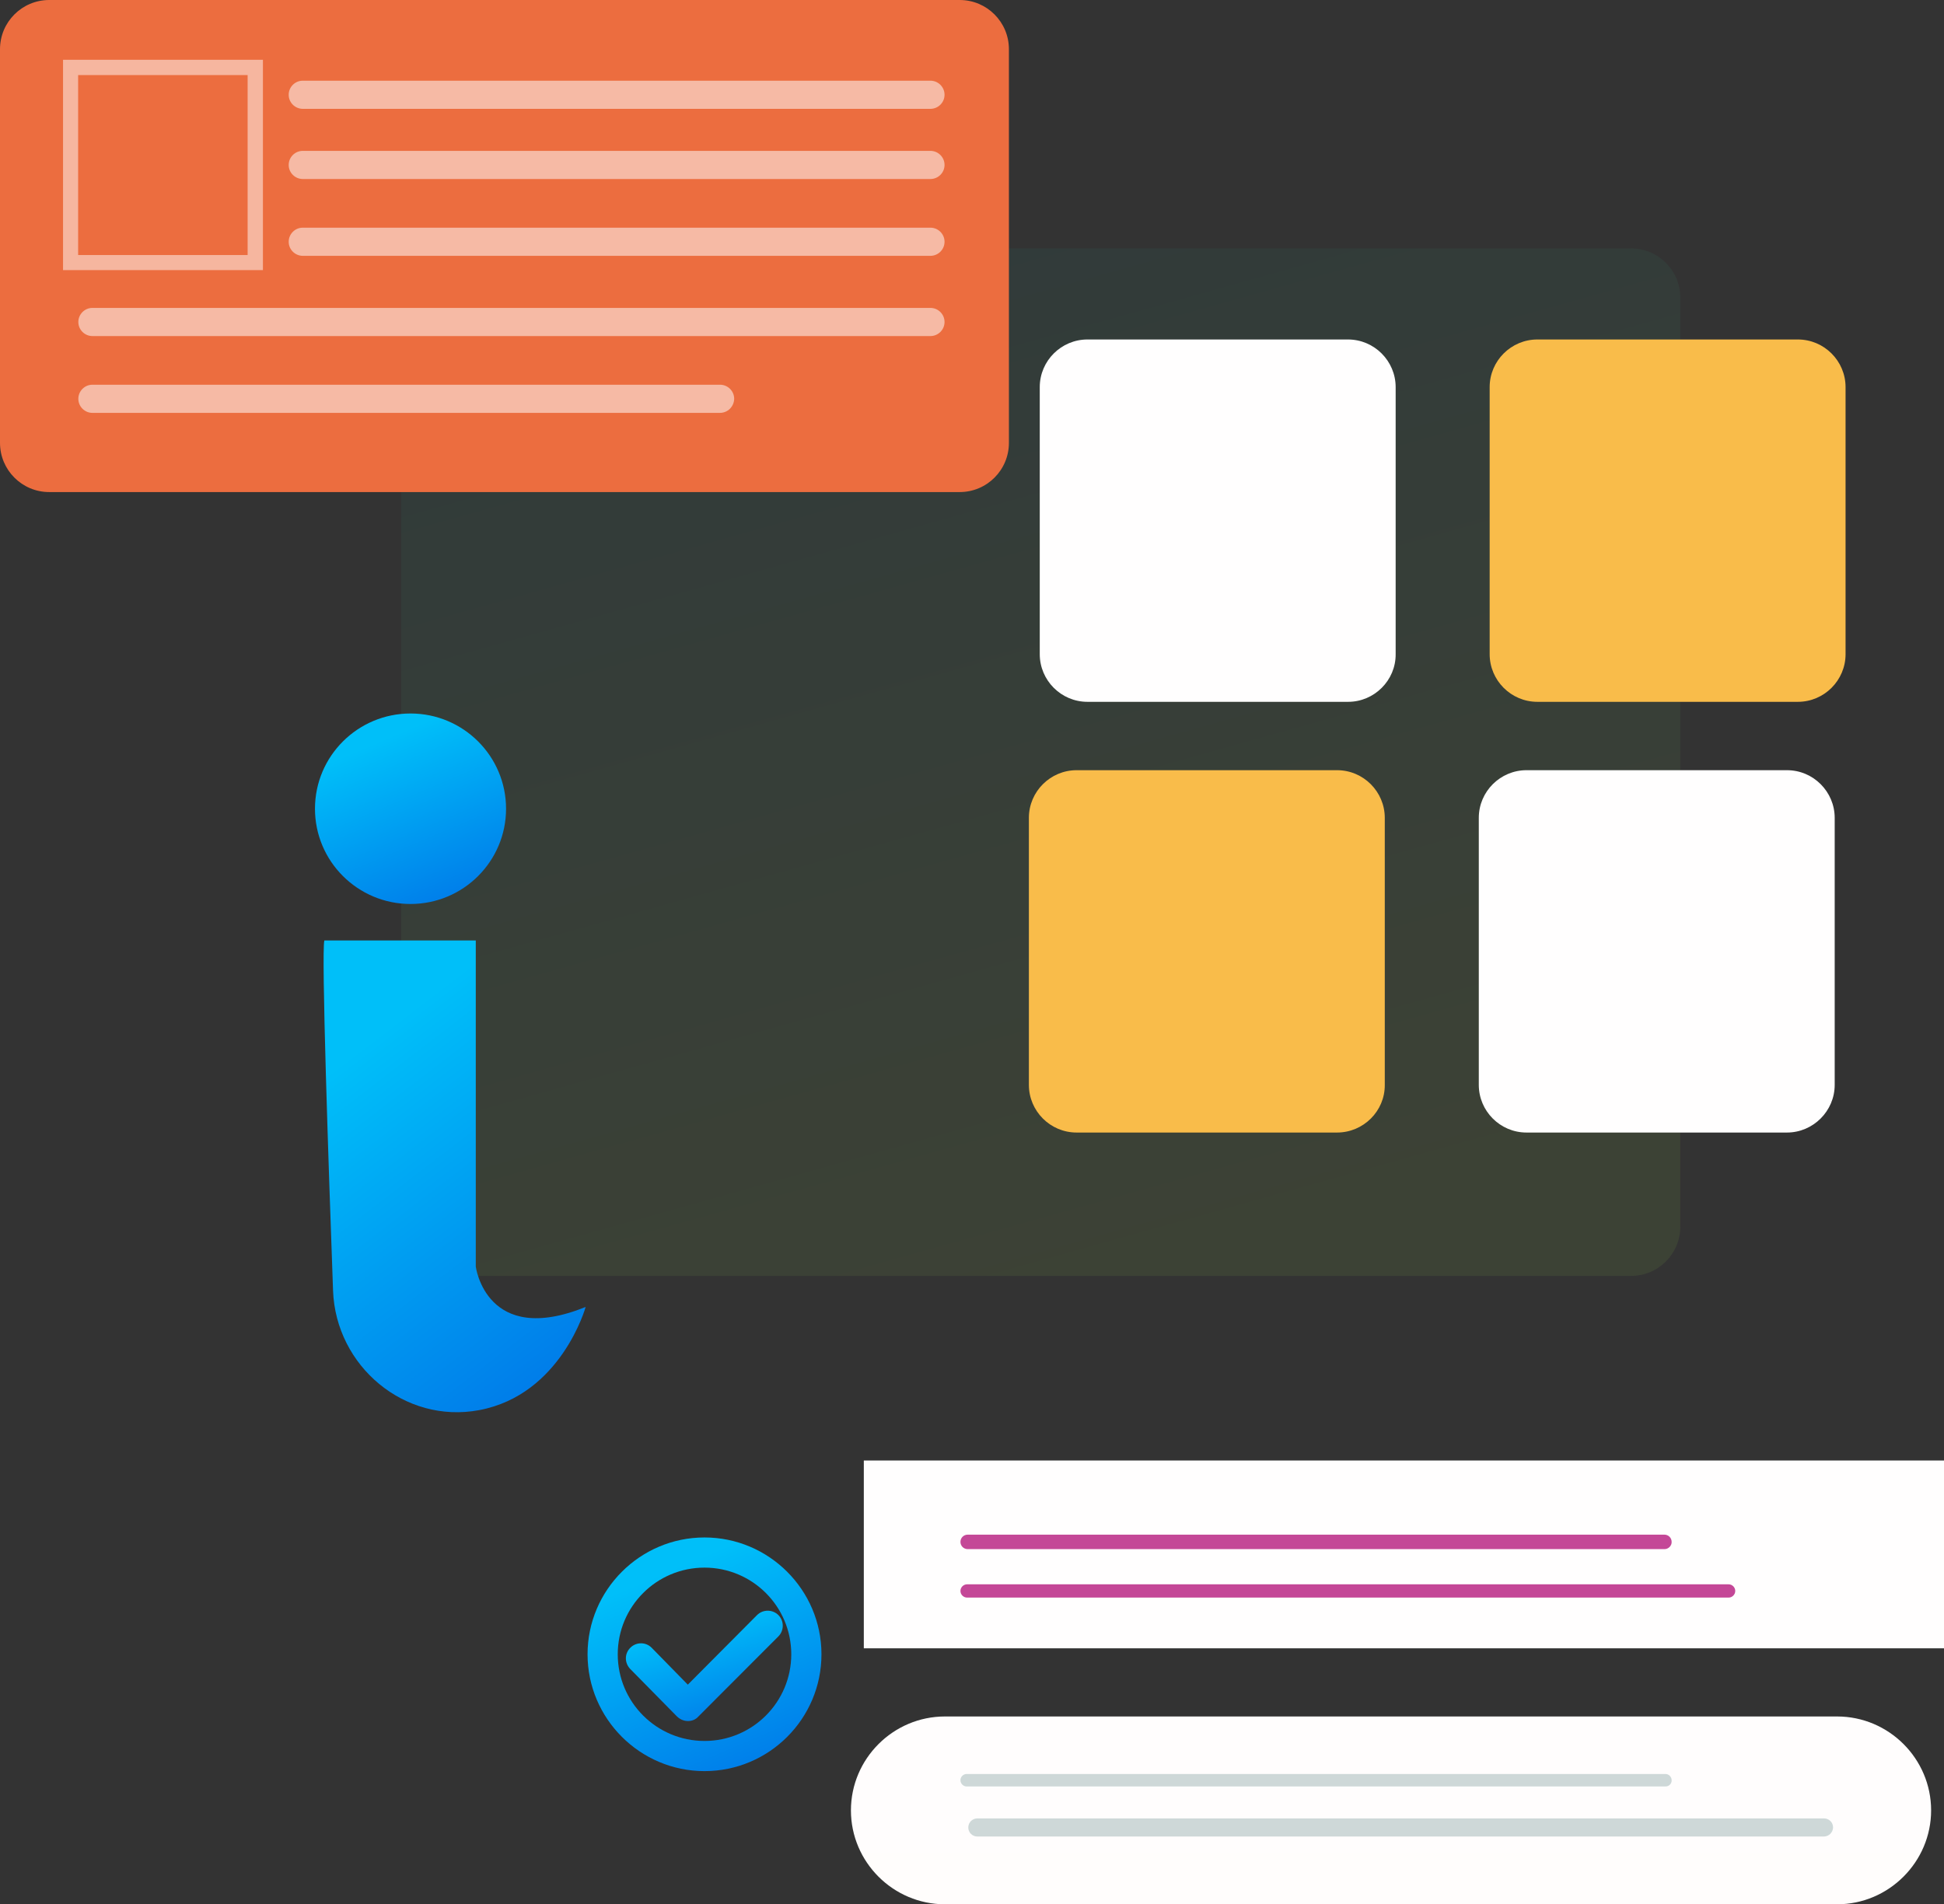 <svg width="395" height="387" viewBox="0 0 395 387" fill="none" xmlns="http://www.w3.org/2000/svg">
<rect x="0" y="0" width="395" height="387" fill="#333333" stroke="none"/>
<path d="M331.418 50.48H91.524C86.001 50.48 81.524 54.957 81.524 60.48V249.298C81.524 254.821 86.001 259.298 91.524 259.298H331.418C336.941 259.298 341.418 254.821 341.418 249.298V60.48C341.418 54.957 336.941 50.48 331.418 50.48Z" fill="url(#paint0_linear_239_6052)" fill-opacity="0.1"/>
<g clip-path="url(#clip0_239_6052)">
<path d="M65.905 191.125H96.674V257.413C96.674 257.413 98.79 273.777 119 265.608C119 265.608 114.032 283.462 97.346 286.578C82.205 289.409 68.234 277.639 67.673 262.293C66.764 237.237 65.27 193.472 65.905 191.125Z" fill="url(#paint1_linear_239_6052)"/>
<path d="M83.412 183.713C94.134 183.713 102.825 175.046 102.825 164.356C102.825 153.666 94.134 145 83.412 145C72.691 145 64 153.666 64 164.356C64 175.046 72.691 183.713 83.412 183.713Z" fill="url(#paint2_linear_239_6052)"/>
</g>
<path d="M273.929 142.629H220.96C215.602 142.629 211.267 138.257 211.267 132.944V78.676C211.267 73.323 215.643 68.991 220.96 68.991H273.888C279.246 68.991 283.582 73.364 283.582 78.676V132.944C283.623 138.257 279.246 142.629 273.929 142.629Z" fill="#FFFEFE"/>
<path d="M365.305 142.629H312.377C307.019 142.629 302.683 138.257 302.683 132.944V78.676C302.683 73.323 307.06 68.991 312.377 68.991H365.305C370.663 68.991 374.999 73.364 374.999 78.676V132.944C374.999 138.257 370.663 142.629 365.305 142.629Z" fill="#F9BC4A"/>
<path d="M271.679 230.161H218.752C213.394 230.161 209.058 225.789 209.058 220.477V166.208C209.058 160.855 213.434 156.523 218.752 156.523H271.679C277.038 156.523 281.373 160.896 281.373 166.208V220.477C281.414 225.789 277.038 230.161 271.679 230.161Z" fill="#F9BC4A"/>
<path d="M363.096 230.161H310.168C304.81 230.161 300.475 225.789 300.475 220.477V166.208C300.475 160.855 304.851 156.523 310.168 156.523H363.096C368.454 156.523 372.79 160.896 372.79 166.208V220.477C372.79 225.789 368.413 230.161 363.096 230.161Z" fill="#FFFEFE"/>
<path d="M195 0H10C4.477 0 0 4.477 0 10V90C0 95.523 4.477 100 10 100H195C200.523 100 205 95.523 205 90V10C205 4.477 200.523 0 195 0Z" fill="#EC6D3F"/>
<g opacity="0.5">
<path d="M53.424 54.894H12.808V12.149H53.424V54.894ZM15.876 51.829H50.316V15.255H15.876V51.829Z" fill="white"/>
</g>
<path opacity="0.53" d="M189.056 22.119H61.523C59.968 22.119 58.66 20.853 58.66 19.259C58.66 17.706 59.928 16.398 61.523 16.398H189.056C190.611 16.398 191.92 17.665 191.92 19.259C191.92 20.853 190.611 22.119 189.056 22.119Z" fill="white"/>
<path opacity="0.53" d="M189.056 36.381H61.523C59.968 36.381 58.66 35.114 58.66 33.521C58.66 31.968 59.928 30.66 61.523 30.66H189.056C190.611 30.66 191.92 31.927 191.92 33.521C191.92 35.114 190.611 36.381 189.056 36.381Z" fill="white"/>
<path opacity="0.53" d="M189.056 51.992H61.523C59.968 51.992 58.66 50.725 58.66 49.131C58.66 47.578 59.928 46.27 61.523 46.27H189.056C190.611 46.27 191.92 47.537 191.92 49.131C191.92 50.725 190.611 51.992 189.056 51.992Z" fill="white"/>
<path opacity="0.53" d="M189.057 68.297H18.78C17.226 68.297 15.917 67.03 15.917 65.437C15.917 63.884 17.185 62.576 18.78 62.576H189.057C190.611 62.576 191.92 63.843 191.92 65.437C191.92 67.03 190.611 68.297 189.057 68.297Z" fill="white"/>
<path opacity="0.53" d="M146.273 83.908H18.78C17.226 83.908 15.917 82.641 15.917 81.047C15.917 79.494 17.185 78.186 18.78 78.186H146.314C147.868 78.186 149.177 79.453 149.177 81.047C149.136 82.641 147.868 83.908 146.273 83.908Z" fill="white"/>
<path d="M395 296.812H175.518V334.979H395V296.812Z" fill="#FFFEFE"/>
<path d="M373.281 387H192.002C181.49 387 172.9 378.418 172.9 367.916C172.9 357.414 181.49 348.832 192.002 348.832H373.281C383.793 348.832 392.382 357.414 392.382 367.916C392.382 378.377 383.793 387 373.281 387Z" fill="url(#paint3_linear_239_6052)"/>
<path d="M143.149 359.937C130.06 359.937 119.385 349.271 119.385 336.195C119.385 323.118 130.06 312.452 143.149 312.452C156.238 312.452 166.913 323.118 166.913 336.195C166.913 349.271 156.278 359.937 143.149 359.937ZM143.149 318.582C133.414 318.582 125.52 326.469 125.52 336.195C125.52 345.92 133.414 353.807 143.149 353.807C152.884 353.807 160.778 345.92 160.778 336.195C160.778 326.469 152.884 318.582 143.149 318.582Z" fill="url(#paint4_linear_239_6052)"/>
<path d="M139.795 349.761C139.795 349.761 139.754 349.761 139.795 349.761C138.977 349.761 138.2 349.434 137.586 348.862L128.056 339.177C126.87 337.951 126.87 336.031 128.097 334.846C129.283 333.661 131.246 333.661 132.432 334.887L139.754 342.365L153.824 328.226C155.01 327.041 156.974 327.041 158.16 328.226C159.346 329.411 159.346 331.372 158.16 332.557L141.881 348.862C141.39 349.434 140.613 349.761 139.795 349.761Z" fill="url(#paint5_linear_239_6052)"/>
<path d="M351.234 324.671H196.501C195.764 324.671 195.151 324.058 195.151 323.322C195.151 322.587 195.764 321.974 196.501 321.974H351.234C351.971 321.974 352.584 322.587 352.584 323.322C352.584 324.058 351.971 324.671 351.234 324.671Z" fill="#C44797"/>
<path d="M338.227 314.822H196.623C195.805 314.822 195.151 314.168 195.151 313.351C195.151 312.534 195.805 311.88 196.623 311.88H338.187C339.005 311.88 339.659 312.534 339.659 313.351C339.7 314.127 339.005 314.822 338.227 314.822Z" fill="#C44797"/>
<path d="M338.432 363.053H196.419C195.724 363.053 195.151 362.481 195.151 361.786C195.151 361.092 195.724 360.52 196.419 360.52H338.391C339.086 360.52 339.659 361.092 339.659 361.786C339.7 362.481 339.127 363.053 338.432 363.053Z" fill="#CED8D8"/>
<path d="M370.581 373.229H198.587C197.564 373.229 196.746 372.411 196.746 371.39C196.746 370.368 197.564 369.551 198.587 369.551H370.622C371.645 369.551 372.463 370.368 372.463 371.39C372.422 372.411 371.604 373.229 370.581 373.229Z" fill="#CED8D8"/>
<defs>
<linearGradient id="paint0_linear_239_6052" x1="120.88" y1="50.48" x2="181.698" y2="267.636" gradientUnits="userSpaceOnUse">
<stop stop-color="#15797A"/>
<stop offset="1" stop-color="#8DC44A"/>
</linearGradient>
<linearGradient id="paint1_linear_239_6052" x1="115.008" y1="299.134" x2="56.771" y2="223.217" gradientUnits="userSpaceOnUse">
<stop stop-color="#006EE6"/>
<stop offset="0.979" stop-color="#00BFF9"/>
</linearGradient>
<linearGradient id="paint2_linear_239_6052" x1="99.915" y1="188.612" x2="82.392" y2="147.363" gradientUnits="userSpaceOnUse">
<stop stop-color="#006EE6"/>
<stop offset="0.979" stop-color="#00BFF9"/>
</linearGradient>
<linearGradient id="paint3_linear_239_6052" x1="282.633" y1="1525.86" x2="282.633" y2="236.597" gradientUnits="userSpaceOnUse">
<stop stop-color="#FFECE8"/>
<stop offset="1" stop-color="white"/>
</linearGradient>
<linearGradient id="paint4_linear_239_6052" x1="163.35" y1="365.946" x2="141.827" y2="315.382" gradientUnits="userSpaceOnUse">
<stop stop-color="#006EE6"/>
<stop offset="0.979" stop-color="#00BFF9"/>
</linearGradient>
<linearGradient id="paint5_linear_239_6052" x1="156.66" y1="352.599" x2="148.903" y2="326.718" gradientUnits="userSpaceOnUse">
<stop stop-color="#006EE6"/>
<stop offset="0.979" stop-color="#00BFF9"/>
</linearGradient>
<clipPath id="clip0_239_6052">
<rect width="55" height="142" fill="white" transform="translate(64 145)"/>
</clipPath>
</defs>
</svg>
